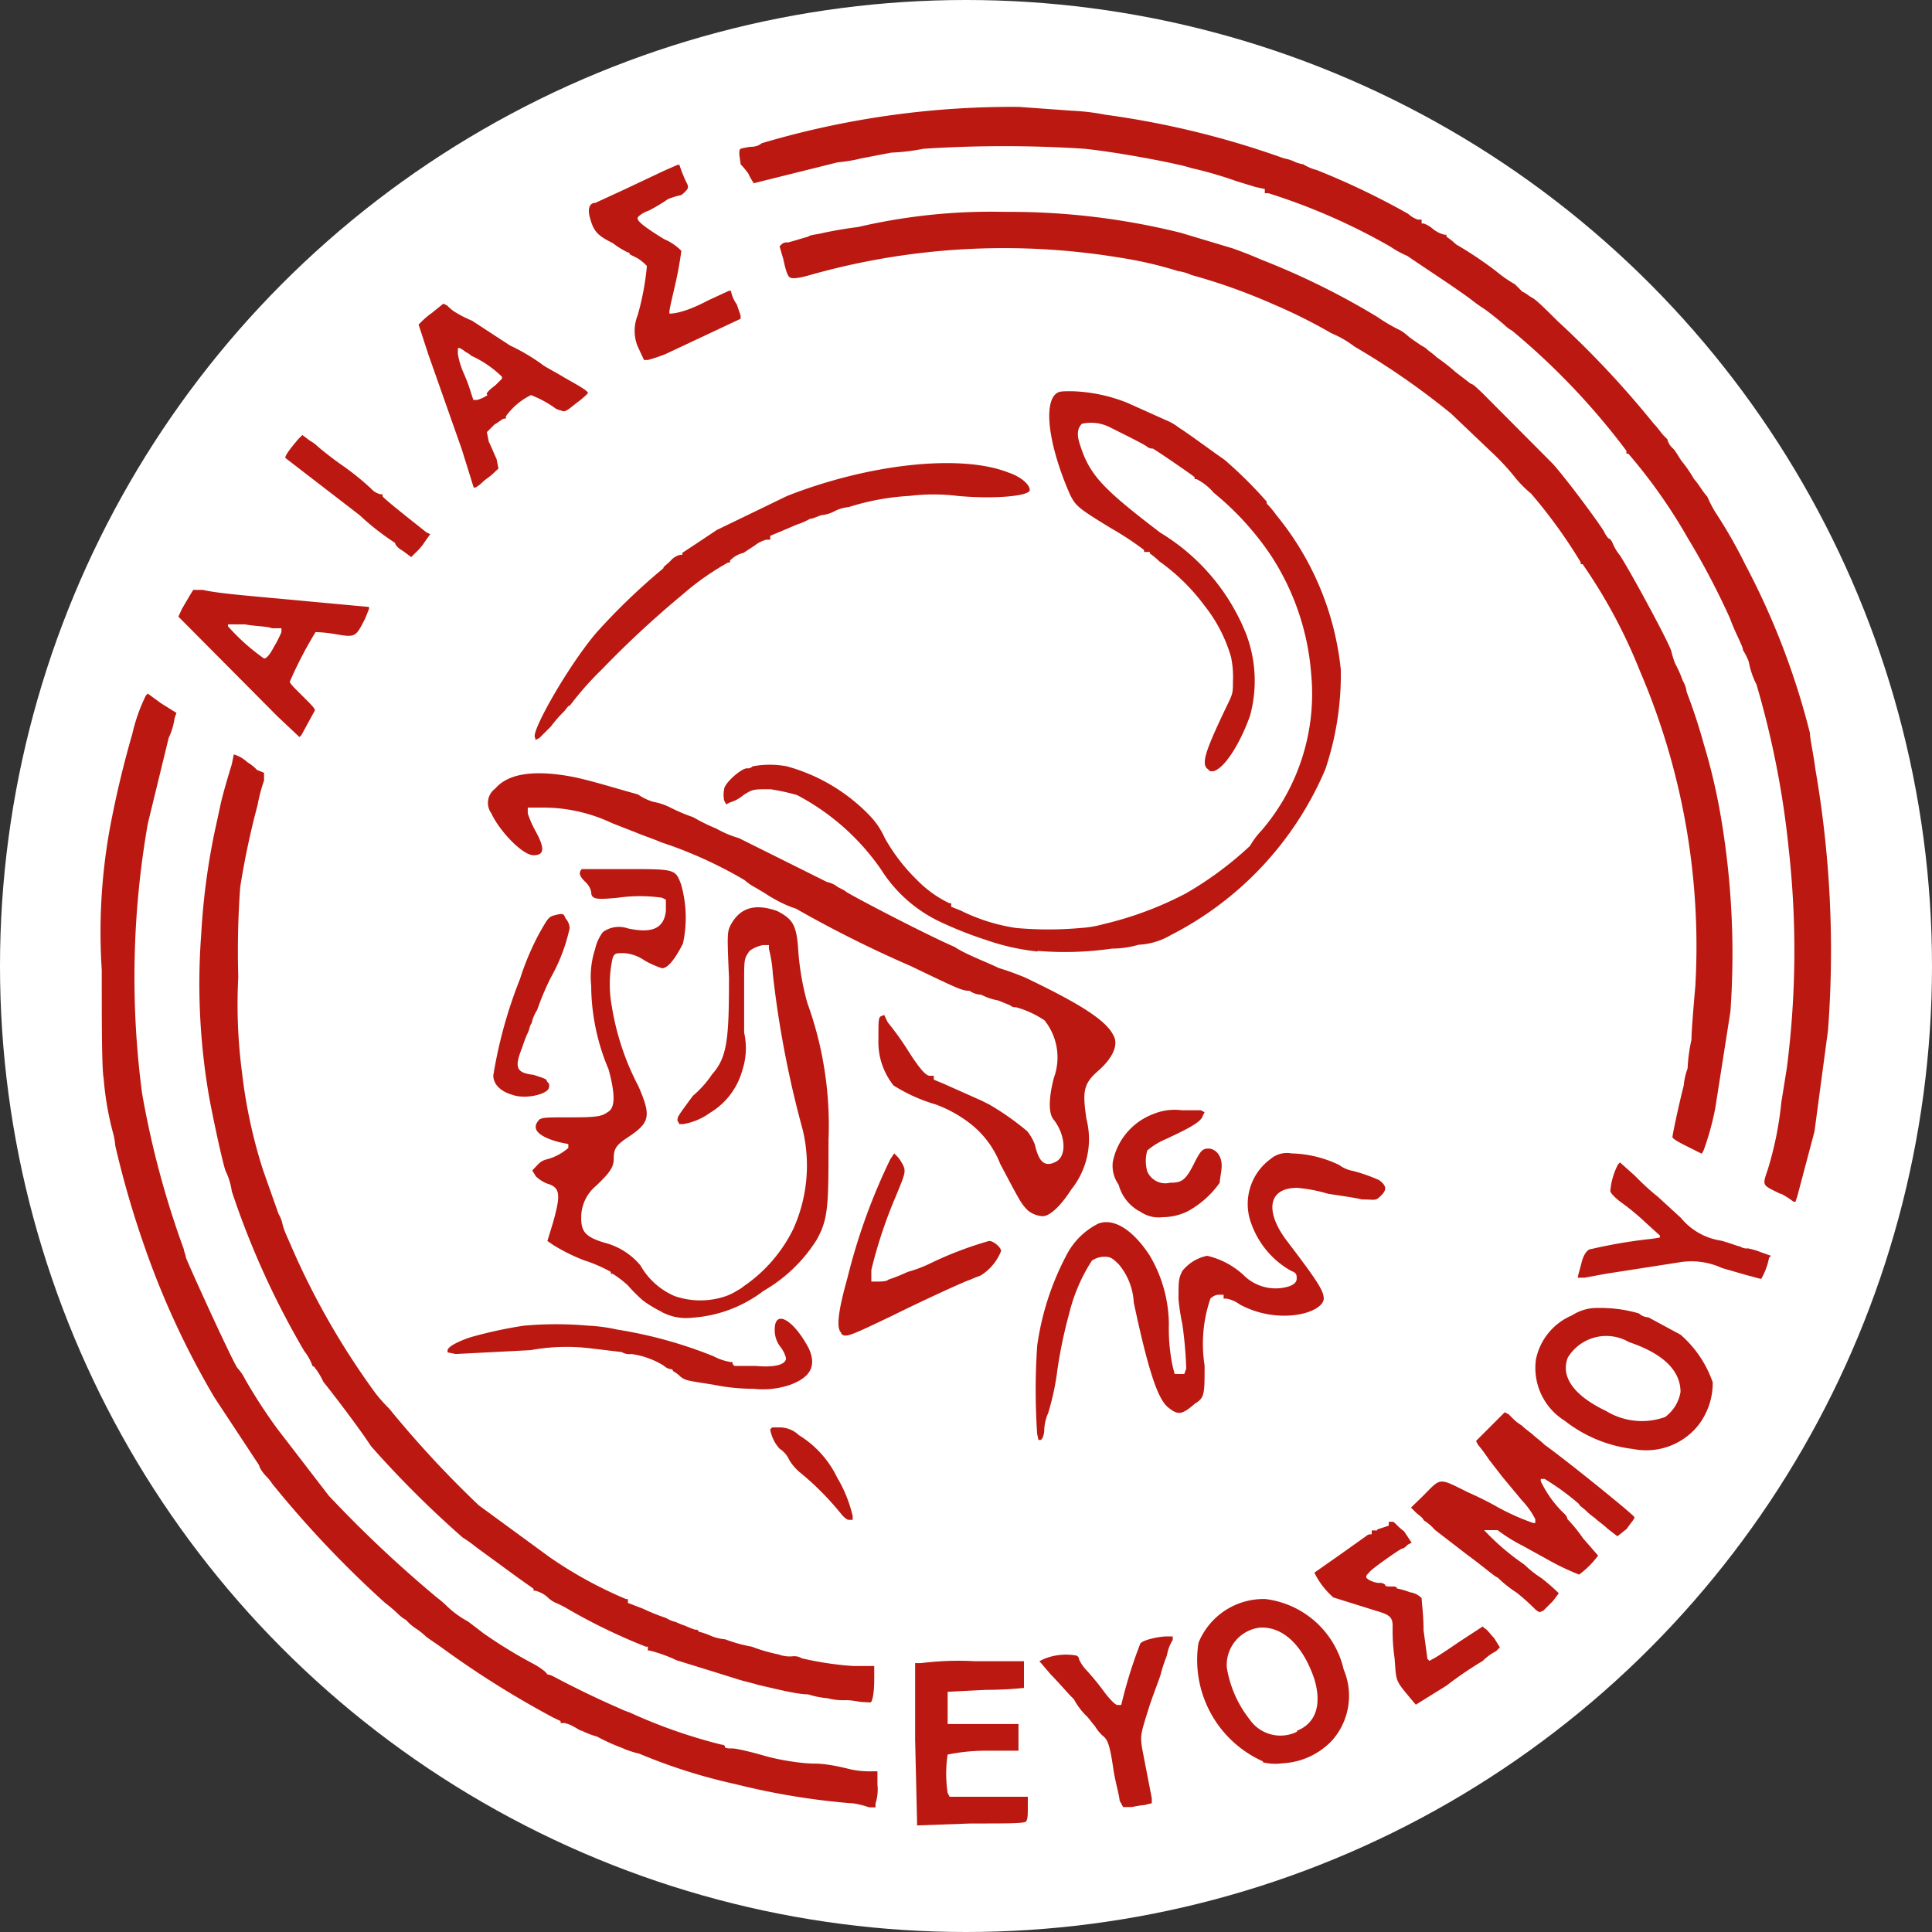 <?xml version="1.0" encoding="iso-8859-1"?>
<svg xmlns="http://www.w3.org/2000/svg" width="60" height="60" xmlns:v="https://vecta.io/nano"><rect width="100%" height="100%" fill="#333333" stroke="none"/><circle cx="30" cy="30" r="30" fill="#fff"/><path d="M28.48 56.57l-.06-2.55v-2.37h.18a9.24 9.24 0 0 1 1.66-.06h1.54v.83a11.71 11.71 0 0 1-1.18.06l-1.19.06v1h2.2v.83h-1.07a5.89 5.89 0 0 0-1.13.12 3.91 3.91 0 0 0 0 1.19l.06.12h2.43v.35c0 .18 0 .36-.06.42s-.59.06-1.72.06l-1.66.06zm6.29-.65c0-.12-.12-.54-.18-.89-.12-.83-.18-1-.35-1.13a1.31 1.31 0 0 1-.24-.3c-.06-.06-.18-.23-.24-.29a2.15 2.15 0 0 1-.41-.54c-.18-.17-.48-.53-.72-.77l-.35-.41.12-.06a1.8 1.8 0 0 1 1-.12.12.12 0 0 1 .11.12 1.22 1.22 0 0 0 .24.35 8.1 8.1 0 0 1 .54.66c.17.23.35.41.41.41h.12l.06-.24a14.52 14.52 0 0 1 .53-1.66c.06-.12.6-.23.83-.23h.18v.11a1.32 1.32 0 0 0-.18.48 5.55 5.55 0 0 0-.18.53c0 .06-.17.48-.35 1-.3.95-.3.95-.24 1.36l.3 1.55V56l-.24.06c-.12 0-.35.06-.41.06h-.24zm-8.36.08a22.12 22.12 0 0 1-3.56-.59 17.26 17.26 0 0 1-3-.95 2.82 2.82 0 0 1-.54-.18 6.1 6.1 0 0 1-.77-.35 2.46 2.46 0 0 1-.47-.18c-.06 0-.12-.06-.24-.12a1 1 0 0 0-.3-.12h-.12v-.06l-.23-.11a29.28 29.28 0 0 1-3.5-2.2l-.42-.29a3.22 3.22 0 0 0-.29-.24 1.59 1.59 0 0 1-.36-.3 1.12 1.12 0 0 1-.24-.18 4.24 4.24 0 0 0-.41-.35 32.71 32.71 0 0 1-3.44-3.62c-.06-.06-.12-.18-.24-.3s-.23-.29-.23-.35L6.66 43.4a25.88 25.88 0 0 1-2.19-4.74 29.72 29.72 0 0 1-.89-3.08 2.12 2.12 0 0 0-.06-.36 9.42 9.42 0 0 1-.3-1.72c-.06-.3-.06-1.78-.06-3.38a18.07 18.07 0 0 1 .24-4.33 30.9 30.9 0 0 1 .71-3 5.35 5.35 0 0 1 .42-1.19l.06-.06.41.3.48.3-.06.17a2 2 0 0 1-.18.6l-.65 2.67a27.63 27.63 0 0 0-.18 8.36 28.25 28.25 0 0 0 1.3 4.86c0 .06.06.18.06.24s1.43 3.2 1.6 3.44a1.51 1.51 0 0 1 .24.35 16.55 16.55 0 0 0 1 1.54l1.6 2.08a37.88 37.88 0 0 0 3.26 3.08c.06.06.24.18.42.36a3 3 0 0 0 .65.47l.47.36a14.71 14.71 0 0 0 1.55.95 2.12 2.12 0 0 1 .35.23.86.86 0 0 1 .09.1.6.6 0 0 1 .18.06 30.19 30.19 0 0 0 2.07 1 2.52 2.52 0 0 0 .3.12 16.3 16.3 0 0 0 2.85 1s.11 0 .11.06.12.06.24.06.59.11 1 .23 1.13.24 1.54.24.89.12 1.13.18a2.82 2.82 0 0 0 .65.06h.18v.41a1.42 1.42 0 0 1-.06.59v.12H27c-.12-.04-.41-.13-.59-.13zm12.81-1.3a3.45 3.45 0 0 1-2-3.68 2.18 2.18 0 0 1 2.08-1.36 2.85 2.85 0 0 1 2.43 2.19 2.09 2.09 0 0 1-.36 2.2 2.26 2.26 0 0 1-1.54.71 1.63 1.63 0 0 1-.61-.03zm1.06-.95c.6-.24.77-.83.54-1.6-.36-1.07-1-1.66-1.72-1.6a1.17 1.17 0 0 0-1 1.24 3.51 3.51 0 0 0 .71 1.61 1.16 1.16 0 0 0 1.47.38zm-13.46-.89c-.12 0-.35-.06-.53-.06a1.94 1.94 0 0 1-.59-.06 2.64 2.64 0 0 1-.6-.12c-.35 0-1-.17-1.54-.29-.18-.06-.47-.12-.65-.18l-.77-.24-1.13-.35a4.6 4.6 0 0 0-.83-.3h-.06v-.12h-.06A18.13 18.13 0 0 1 17.69 50a3.37 3.37 0 0 0-.47-.24 1 1 0 0 1-.24-.18.93.93 0 0 0-.36-.18h-.05v-.06l-.48-.34-1.3-.95a4.09 4.09 0 0 0-.42-.3 31.67 31.67 0 0 1-2.85-2.84c-.35-.54-1.12-1.55-1.48-2a2.2 2.2 0 0 0-.29-.47.06.06 0 0 1-.06-.06 1.64 1.64 0 0 0-.24-.42A25.93 25.93 0 0 1 7.2 37a2.22 2.22 0 0 0-.2-.65c-.12-.36-.48-2.08-.54-2.49A20.53 20.53 0 0 1 6.25 29a21.29 21.29 0 0 1 .41-3.14l.18-.83c.06-.29.18-.71.36-1.3l.06-.3h0a1 1 0 0 1 .42.24 1.31 1.31 0 0 1 .3.24l.22.09v.24A5 5 0 0 0 8 25a24.58 24.58 0 0 0-.54 2.55 27.26 27.26 0 0 0-.06 2.79 16.26 16.26 0 0 0 .12 3 15.71 15.71 0 0 0 .65 3l.48 1.36a1 1 0 0 1 .12.3 2 2 0 0 0 .12.35l.29.66a23.68 23.68 0 0 0 2.49 4.27 5.23 5.23 0 0 0 .42.47 32.44 32.44 0 0 0 2.78 3l2.2 1.61a13 13 0 0 0 2.37 1.3h.06v.12l.47.18a6.37 6.37 0 0 0 .72.29.89.89 0 0 0 .29.12 2.52 2.52 0 0 0 .3.12 2.83 2.83 0 0 0 .3.12c.05 0 .11 0 .11.06a2.36 2.36 0 0 1 .36.12 1.42 1.42 0 0 0 .47.12 4.6 4.6 0 0 0 .83.23 5.13 5.13 0 0 0 .83.24 1 1 0 0 0 .42.06.45.45 0 0 1 .3.06 10 10 0 0 0 1.6.24h.65v.42c0 .42-.06.71-.12.71zm17.08 0c-.59-.71-.53-.59-.59-1.36a6.1 6.1 0 0 1-.06-1c0-.3-.12-.36-.53-.48l-1.31-.41a2.4 2.4 0 0 1-.59-.77l.77-.54.83-.59a.21.21 0 0 1 .12-.06h.06v-.12h.17v-.03l.36-.12v-.12h.12c.06 0 .18.18.35.29l.24.36-.12.06c-.06.06-.12.12-.17.12s-.89.59-1 .71-.12.12-.12.18.24.18.41.18a.22.22 0 0 1 .18.06c0 .05.06.05.18.05s.18 0 .18.06a2.42 2.42 0 0 1 .41.12.63.63 0 0 1 .36.18c0 .12.06.53.06 1l.12.89.06.06.11-.06c.12-.06.48-.3.83-.54l.72-.47.05.06c.06 0 .18.18.3.3l.18.29-.12.12a1.59 1.59 0 0 0-.41.3 11.5 11.5 0 0 0-1.13.77l-.95.59zM47.7 50a6.69 6.69 0 0 0-.6-.54 3.6 3.6 0 0 1-.59-.47c-.06 0-.47-.36-.95-.71l-1-.77a1.56 1.56 0 0 0-.35-.3C44.2 47.14 44 47 44 47l-.18-.18.36-.35c.59-.59.47-.59 1.42-.12a10.02 10.02 0 0 1 .83.41 7.18 7.18 0 0 0 1.19.54h.06v-.12a2.51 2.51 0 0 0-.42-.59l-.59-.71-.42-.54c-.12-.18-.29-.41-.35-.47l-.06-.12.89-.89.12.06.12.12a1.47 1.47 0 0 0 .29.23c.12.12.3.24.36.3s.23.18.35.3c.66.47 2.79 2.19 2.79 2.25s-.12.18-.24.36l-.29.23-.3-.23c-.12-.12-.3-.24-.36-.3s-.17-.12-.29-.24-.24-.18-.24-.23a7.73 7.73 0 0 0-1.07-.78h-.12V46a3.44 3.44 0 0 0 .72 1 .3.3 0 0 1 .11.18 4.6 4.6 0 0 1 .48.59l.47.54a2.75 2.75 0 0 1-.59.59 7.7 7.7 0 0 1-1-.48l-.76-.42a5 5 0 0 1-.77-.48h-.3-.12 0a7.57 7.57 0 0 0 1.25 1.07 3.36 3.36 0 0 0 .53.42 6.06 6.06 0 0 1 .54.47l-.18.24-.3.3-.12.05zm-21.59-3a8.82 8.82 0 0 0-1.3-1.3 1.59 1.59 0 0 1-.3-.36.79.79 0 0 0-.3-.35 1.17 1.17 0 0 1-.29-.6l.06-.06h.23a.86.86 0 0 1 .6.24A3.14 3.14 0 0 1 26 45.89a4.17 4.17 0 0 1 .48 1.19v.12h-.12c-.07 0-.19-.12-.25-.2zm24.61-2a4.25 4.25 0 0 1-2.13-.88 1.93 1.93 0 0 1-.89-1.9 1.89 1.89 0 0 1 1.12-1.37 1.43 1.43 0 0 1 .83-.23 4.25 4.25 0 0 1 1.25.17.45.45 0 0 0 .29.12l1 .54a3.45 3.45 0 0 1 1 1.48 2.14 2.14 0 0 1-.47 1.36 2.07 2.07 0 0 1-2 .71zm1-1a1.21 1.21 0 0 0 .47-.77c0-.66-.53-1.19-1.6-1.55a1.4 1.4 0 0 0-1.9.48c-.23.59.18 1.18 1.19 1.66a2.13 2.13 0 0 0 1.85.18zm-19.51.53a20.38 20.38 0 0 1 0-2.73 8.5 8.5 0 0 1 .9-2.8 2.23 2.23 0 0 1 1-1c.47-.18 1.07.18 1.6 1a4.24 4.24 0 0 1 .59 2.13 5.64 5.64 0 0 0 .12 1.31l.06.23h.3l.06-.17a12.74 12.74 0 0 0-.12-1.37 7.1 7.1 0 0 1-.12-.77c0-.59 0-.65.12-.89a1.32 1.32 0 0 1 .77-.47 2.5 2.5 0 0 1 1.12.59 1.41 1.41 0 0 0 1.19.41c.36-.05.47-.17.47-.29s0-.18-.17-.24A2.74 2.74 0 0 1 38.86 38a1.73 1.73 0 0 1 .59-2 .79.79 0 0 1 .66-.18 3.6 3.6 0 0 1 1.48.36 1 1 0 0 0 .41.18 5.11 5.11 0 0 1 .83.29c.24.18.24.3.06.48s-.17.12-.59.12c-.24-.06-.71-.12-1.07-.18a4.61 4.61 0 0 0-.95-.18c-.89 0-1 .71-.35 1.6 1 1.31 1.18 1.6 1.18 1.84s-.47.53-1.24.53a2.91 2.91 0 0 1-1.37-.35 1 1 0 0 0-.41-.18H38v-.12h-.18a.4.4 0 0 0-.23.12 4.35 4.35 0 0 0-.18 2.08c0 .89 0 1-.3 1.18-.41.36-.53.36-.83.12s-.59-1-1.07-3.26a2 2 0 0 0-.47-1.19c-.18-.17-.24-.23-.42-.23a.69.69 0 0 0-.41.12 5.36 5.36 0 0 0-.71 1.66 14.38 14.38 0 0 0-.36 1.72 8 8 0 0 1-.29 1.36 1.38 1.38 0 0 0-.12.53c0 .12-.06.3-.12.3h-.06zM22.14 43c-.77-.12-.83-.12-1-.24a1 1 0 0 0-.24-.18.06.06 0 0 0-.06-.06s-.11 0-.23-.11a2.58 2.58 0 0 0-1-.36.45.45 0 0 1-.3-.06l-1-.12a6.18 6.18 0 0 0-1.83.06l-2.32.12-.26-.05v-.06c0-.12.35-.29.71-.41a13.52 13.52 0 0 1 1.66-.36 11.24 11.24 0 0 1 2 0 5.09 5.09 0 0 1 .89.12 13.75 13.75 0 0 1 3 .83 1.74 1.74 0 0 0 .53.18h.06v.06l.06.06h.65c.66.06.95-.06.95-.24a.93.93 0 0 0-.18-.36.84.84 0 0 1-.17-.53c0-.65.59-.3 1.06.59.24.54.06.89-.59 1.13a2.63 2.63 0 0 1-1.13.12 6.22 6.22 0 0 1-1.26-.13zm4-1.6c-.18-.12-.12-.65.18-1.72A18.66 18.66 0 0 1 27.65 36l.12-.18.12.12a1.31 1.31 0 0 1 .18.3c.06.18 0 .3-.24.89a14.41 14.41 0 0 0-.77 2.31v.36h.18c.12 0 .29 0 .35-.06a5.65 5.65 0 0 0 .6-.24 4.16 4.16 0 0 0 .65-.24 11.21 11.21 0 0 1 1.84-.71c.12-.06.41.18.41.3a1.56 1.56 0 0 1-.65.77 2.52 2.52 0 0 0-.3.12c-.06 0-1.36.59-2.43 1.12-1.36.65-1.48.71-1.6.53zm-5.57-.65a3.82 3.82 0 0 1-.6-.36 4.91 4.91 0 0 1-.47-.47 3.14 3.14 0 0 0-.47-.36h-.06v-.06a4.52 4.52 0 0 0-.83-.36 5.72 5.72 0 0 1-.95-.47l-.19-.13.18-.59c.23-.83.23-1.07-.18-1.19a1.06 1.06 0 0 1-.36-.23l-.11-.18.17-.18A.55.55 0 0 1 17 36a1.67 1.67 0 0 0 .65-.35v-.12l-.29-.06c-.66-.18-.89-.42-.6-.71.12-.06.24-.06 1.07-.06s.89-.06 1.07-.18.23-.47 0-1.31a6.73 6.73 0 0 1-.54-2.6 2.75 2.75 0 0 1 .12-1.13 1.38 1.38 0 0 1 .24-.53.84.84 0 0 1 .77-.12c.77.17 1.13 0 1.19-.54v-.35l-.12-.06a4.8 4.8 0 0 0-1.37 0c-.65.06-.83.06-.83-.18a.58.58 0 0 0-.17-.3c-.18-.17-.24-.29-.12-.41h1.36c1.54 0 1.54 0 1.72.47a3.77 3.77 0 0 1 .06 1.84c-.24.48-.47.77-.65.77a3 3 0 0 1-.54-.24 1.27 1.27 0 0 0-.65-.23c-.24 0-.3 0-.35.18a3.75 3.75 0 0 0-.02 1.47 8.07 8.07 0 0 0 .83 2.49c.41.95.35 1.13-.36 1.6-.36.24-.41.36-.41.65s-.18.48-.54.83a1.27 1.27 0 0 0-.47 1c0 .42.12.59.71.77a2.14 2.14 0 0 1 1.13.71 2.23 2.23 0 0 0 1.06.95 2.44 2.44 0 0 0 1.6 0 1.77 1.77 0 0 0 .36-.18.86.86 0 0 0 .18-.12 4.6 4.6 0 0 0 1.54-1.77 4.78 4.78 0 0 0 .3-3.09 31.53 31.53 0 0 1-.93-4.85 4 4 0 0 0-.12-.77v-.12h-.18a1 1 0 0 0-.42.18c-.17.24-.17.24-.17 1v1.54a2.2 2.2 0 0 1-.06 1.18 2.23 2.23 0 0 1-1 1.31 2 2 0 0 1-.83.35h-.12l-.06-.11c0-.12 0-.12.48-.77a3.19 3.19 0 0 0 .59-.66c.47-.53.53-1.06.53-3-.06-1.37-.06-1.43.06-1.66.3-.54.77-.65 1.43-.42.47.24.59.42.65 1.07a8.32 8.32 0 0 0 .29 1.78 11.16 11.16 0 0 1 .66 4.27c0 2 0 2.43-.36 3.08a4.74 4.74 0 0 1-1.66 1.6 4.07 4.07 0 0 1-2.19.83 1.62 1.62 0 0 1-.98-.18zm33.74-1.13l-.83-.24a2.27 2.27 0 0 0-1.31-.18l-2.31.36-.65.12H49c0-.06.06-.24.12-.48s.18-.41.3-.41a15.6 15.6 0 0 1 1.72-.3 3.46 3.46 0 0 0 .41-.06v-.06l-.41-.37a7.46 7.46 0 0 0-.78-.65c-.17-.12-.35-.3-.35-.36a2.18 2.18 0 0 1 .24-.83l.06-.06.47.42a7.55 7.55 0 0 0 .71.65l.71.65a2 2 0 0 0 1.25.71c.24.06.53.18.59.18a.36.36 0 0 0 .24.06 2.18 2.18 0 0 1 .41.12L55 39l-.06.06a2.09 2.09 0 0 1-.24.65c-.01.02-.18-.04-.42-.1zm-22.36-2c-.23-.23-.23-.23-.89-1.48a2.93 2.93 0 0 0-1-1.3 4 4 0 0 0-1-.54 5.16 5.16 0 0 1-1.31-.59 2.16 2.16 0 0 1-.47-1.42c0-.54 0-.66.06-.72l.12-.05.11.23a9 9 0 0 1 .6.83c.41.65.59.83.71.83H29v.12l.29.12 1.19.53.24.12a8.31 8.31 0 0 1 1.18.83 1.5 1.5 0 0 1 .24.42c.12.53.3.71.65.53s.3-.83-.06-1.3c-.17-.18-.17-.66 0-1.31a1.84 1.84 0 0 0-.29-1.78 3 3 0 0 0-.89-.41.22.22 0 0 1-.18-.06l-.37-.15a1.83 1.83 0 0 1-.53-.18.64.64 0 0 1-.36-.12c-.23 0-.35-.06-1.83-.77a36.84 36.84 0 0 1-3.56-1.78 3.42 3.42 0 0 1-.65-.29c-.12-.06-.3-.18-.3-.18l-.3-.18a1.76 1.76 0 0 1-.35-.24 13.52 13.52 0 0 0-2.26-1.06l-.35-.12c-.12-.06-.48-.18-.77-.3l-.74-.29a5 5 0 0 0-2.2-.48h-.41v.18a3.13 3.13 0 0 0 .23.53c.3.54.3.77-.05.77s-1.07-.77-1.31-1.3a.55.55 0 0 1 .12-.77c.41-.48 1.24-.59 2.43-.36.59.12 1.54.42 2 .54a1.7 1.7 0 0 0 .47.23 1.91 1.91 0 0 1 .54.18 5.51 5.51 0 0 0 .71.3 5.6 5.6 0 0 0 .71.35 3.35 3.35 0 0 0 .71.3l2.73 1.36a.89.89 0 0 1 .29.12c.06.06.24.12.3.18s2.31 1.25 3.38 1.72c.36.24 1 .47 1.36.65a8.67 8.67 0 0 1 .83.3c1.61.77 2.49 1.3 2.73 1.78.18.29 0 .71-.47 1.12s-.48.66-.36 1.49a2.5 2.5 0 0 1-.47 2.19c-.3.47-.65.83-.89.83a.8.8 0 0 1-.46-.18zm3.44 0a1.34 1.34 0 0 1-.65-.83 1 1 0 0 1-.18-.71 2 2 0 0 1 1.25-1.48 1.73 1.73 0 0 1 .89-.12h.59l.12.06-.06.12c-.06.18-.36.35-1.13.71a2.19 2.19 0 0 0-.59.36 1.17 1.17 0 0 0 0 .65.61.61 0 0 0 .71.35c.36 0 .48-.06.77-.65.18-.35.24-.41.42-.41s.41.17.41.53c0 .18-.06.41-.06.53a2.93 2.93 0 0 1-1 .89 1.77 1.77 0 0 1-.77.18 1 1 0 0 1-.75-.21zm19.93-.53c-.6-.3-.6-.24-.42-.77a10.63 10.63 0 0 0 .42-2.08l.17-1.06a28.48 28.48 0 0 0 .06-6.82 28.09 28.09 0 0 0-1-5.1 2.54 2.54 0 0 1-.24-.71 2 2 0 0 0-.18-.36c0-.12-.24-.53-.41-1a23.56 23.56 0 0 0-1.31-2.49 16.62 16.62 0 0 0-1.84-2.61h-.06V14a22 22 0 0 0-3.55-3.73 1.12 1.12 0 0 1-.24-.18 10.04 10.04 0 0 0-.6-.48 4.92 4.92 0 0 1-.41-.29c-.47-.36-1.66-1.13-2-1.37a3.08 3.08 0 0 1-.53-.29A19.17 19.17 0 0 0 39.39 6h-.11v-.13L39 5.81l-.59-.18A12.21 12.21 0 0 0 37 5.22a4.51 4.51 0 0 0-.47-.12c-.24-.06-1.72-.36-2.85-.48a38.52 38.52 0 0 0-5 0 6.42 6.42 0 0 1-1 .12l-.94.18a4.43 4.43 0 0 1-.72.12l-2.13.53-.48.12a1.87 1.87 0 0 1-.17-.3A2.8 2.8 0 0 0 23 5.1c0-.1-.09-.42 0-.48a2.6 2.6 0 0 1 .3-.06c.05 0 .23 0 .35-.11a27.29 27.29 0 0 1 8-1.13l1.66.12a6.71 6.71 0 0 1 1 .12 27.34 27.34 0 0 1 5.57 1.36 1.24 1.24 0 0 1 .36.12s.17.06.23.06a1.49 1.49 0 0 0 .42.18 23.46 23.46 0 0 1 2.84 1.36.88.88 0 0 0 .3.18h.12v.12h.06a.86.86 0 0 1 .29.17.93.93 0 0 0 .36.18h.06v.06a2.35 2.35 0 0 1 .3.24 11.77 11.77 0 0 1 1.24.83 4 4 0 0 0 .59.41l.24.24c.06 0 .18.12.3.18s.47.41.77.71a29.58 29.58 0 0 1 3 3.2c.12.12.24.3.3.36l.12.12a.53.53 0 0 0 .18.29c.11.12.23.36.29.42a4.05 4.05 0 0 1 .36.53c.12.12.29.42.41.54a4.07 4.07 0 0 0 .24.47 15.21 15.21 0 0 1 .95 1.66 23.27 23.27 0 0 1 2 5.22c0 .18.11.65.17 1.13a32.93 32.93 0 0 1 .39 8.1l-.42 3.14-.53 2-.06.18h-.06s-.18-.14-.41-.26zm-2.91-1.48c-.24-.12-.47-.24-.47-.3s.17-.89.35-1.6a2.07 2.07 0 0 1 .12-.53 5.09 5.09 0 0 1 .12-.89c0-.24.06-1 .12-1.66a21.68 21.68 0 0 0-1.72-9.79 16.55 16.55 0 0 0-1.78-3.32h-.06v-.06a15.91 15.91 0 0 0-1.54-2.13 3.56 3.56 0 0 1-.48-.48 7.27 7.27 0 0 0-.77-.83l-1.24-1.18a23.47 23.47 0 0 0-3-2.08 3.17 3.17 0 0 0-.71-.41 16.35 16.35 0 0 0-1.78-.89A18.3 18.3 0 0 0 37 8.54a1.48 1.48 0 0 0-.41-.12A12.3 12.3 0 0 0 34.77 8a22.1 22.1 0 0 0-9.61.54c-.41.12-.59.12-.65.06s-.12-.24-.18-.54l-.12-.41.06-.06a.22.22 0 0 1 .18-.06c.06 0 .42-.12.65-.18.06-.06.24-.06.48-.12a12.95 12.95 0 0 1 1.07-.18 18.21 18.21 0 0 1 4.56-.47 22 22 0 0 1 5.46.65l1.6.48a12.23 12.23 0 0 1 .89.35 23.24 23.24 0 0 1 3.61 1.78 5.25 5.25 0 0 0 .72.42 1.43 1.43 0 0 1 .23.17c.06.06.42.3.42.3s.12.06.18.12.17.12.29.24a5.92 5.92 0 0 1 .6.47l.47.36c.06 0 .18.12.36.29l2.19 2.2c.53.6 1.6 2.07 1.6 2.13a.86.86 0 0 0 .12.18c.06 0 .12.12.12.12a1.48 1.48 0 0 0 .24.41c.35.54 1.6 2.85 1.6 3a2.87 2.87 0 0 0 .11.35 3.79 3.79 0 0 1 .24.54.86.86 0 0 1 .12.35 16.93 16.93 0 0 1 .53 1.61 18.42 18.42 0 0 1 .54 2.31 25.31 25.31 0 0 1 .29 6l-.47 3a8.62 8.62 0 0 1-.36 1.31l-.06.11zM15.91 34c-.41-.12-.59-.36-.59-.6a14.26 14.26 0 0 1 .83-3 8.3 8.3 0 0 1 .59-1.4c.3-.53.3-.53.54-.59s.23 0 .29.12a.46.46 0 0 1 .12.3 5.48 5.48 0 0 1-.59 1.54 8.6 8.6 0 0 0-.42 1 1.19 1.19 0 0 0-.17.41c-.06.06-.06.18-.12.3s-.12.29-.18.47c-.24.6-.18.77.36.83.17.06.41.12.41.18s.12.06.06.24-.71.35-1.13.2zm16.31-4.45a7.11 7.11 0 0 1-1.6-.36 11.92 11.92 0 0 1-1.48-.59 4.39 4.39 0 0 1-1.78-1.6 7.29 7.29 0 0 0-2.61-2.31 6.54 6.54 0 0 0-.83-.18c-.54 0-.54 0-.83.18a1.11 1.11 0 0 1-.42.23l-.12.06-.06-.12a.85.85 0 0 1 0-.35c0-.18.53-.65.71-.65a.19.19 0 0 0 .17-.06 2.86 2.86 0 0 1 1.07 0A5.63 5.63 0 0 1 27 25.32a2.41 2.41 0 0 1 .48.71 5.72 5.72 0 0 0 1 1.3 3.56 3.56 0 0 0 1 .72h.06v.11l.3.12a5.75 5.75 0 0 0 1.72.54 11.22 11.22 0 0 0 2 0 3.4 3.4 0 0 0 .71-.12 10.85 10.85 0 0 0 2.55-.95 10.8 10.8 0 0 0 2-1.48 2.5 2.5 0 0 1 .36-.48 6.52 6.52 0 0 0 1.54-4.86 7.81 7.81 0 0 0-1.25-3.68 8.93 8.93 0 0 0-1.78-1.95 1.69 1.69 0 0 0-.53-.42h-.06v-.06c-.06-.06-1.18-.83-1.3-.89a.26.26 0 0 1-.18-.06c-.06-.06-.89-.47-1.13-.59a1.3 1.3 0 0 0-.89-.12c-.12.12-.18.3-.06.65.3.95.71 1.37 2.49 2.73a6.47 6.47 0 0 1 2.67 3.15 4.1 4.1 0 0 1 .12 2.54c-.3.84-.77 1.61-1.13 1.72h-.11l-.12-.11c-.12-.18 0-.54.41-1.43s.42-.77.42-1.24a3 3 0 0 0-.06-.77 4.64 4.64 0 0 0-.83-1.6 6.23 6.23 0 0 0-1.4-1.37 1.9 1.9 0 0 0-.29-.24v-.05h-.18v-.06a9.37 9.37 0 0 0-1-.66c-1.07-.65-1.12-.71-1.3-1.06-.6-1.37-.83-2.67-.48-3.09.12-.12.18-.12.54-.12a5 5 0 0 1 1.72.36l1.18.53a1.64 1.64 0 0 1 .42.24c.29.18 1 .71 1.42 1a13.25 13.25 0 0 1 1.31 1.3v.06h0a2.81 2.81 0 0 1 .3.36 9 9 0 0 1 2 4.8 9.23 9.23 0 0 1-.48 3.09 10.29 10.29 0 0 1-4.8 5.15 2.17 2.17 0 0 1-1 .3 3 3 0 0 1-.83.12 10.15 10.15 0 0 1-2.31.07zm-15.6-6.64c-.17-.12 1-2.2 1.9-3.26a19.69 19.69 0 0 1 2.08-2c0-.06.12-.12.23-.24a.55.55 0 0 1 .3-.18h.06v-.06l.53-.35.54-.36 2.19-1.06c2.55-1 5.4-1.31 6.88-.72.36.12.65.36.65.54s-1.07.29-2.25.18a6.06 6.06 0 0 0-1.48 0 7.65 7.65 0 0 0-1.9.35 1.11 1.11 0 0 0-.42.12 1.11 1.11 0 0 1-.35.12c-.12 0-.3.12-.42.12a2.14 2.14 0 0 1-.41.18l-.54.23-.29.12v.12h-.12a1 1 0 0 0-.36.18l-.35.23a.84.84 0 0 0-.42.24v.06h-.06a8.2 8.2 0 0 0-1.42 1 30.64 30.64 0 0 0-2.49 2.31 9.83 9.83 0 0 0-1 1.13c-.06 0-.12.12-.18.18a4.05 4.05 0 0 0-.41.47l-.36.36-.12.06zm-8-.66l-3.08-3.1.11-.24.24-.41.11-.18h.3c.53.12 1.42.18 3.32.36l1.84.17v.06l-.12.3c-.3.59-.3.59-.95.48a4 4 0 0 0-.59-.06 12.59 12.59 0 0 0-.8 1.54c0 .06.18.23.42.47s.36.36.36.42l-.42.77-.06.06zM8.5 20.1a3.37 3.37 0 0 0 .24-.47v-.12h-.3c-.12-.06-.53-.06-.83-.12h-.53v.06a6.43 6.43 0 0 0 1.12 1c.06.01.18-.11.3-.35zm4-3c-.12-.06-.23-.18-.23-.24a7.77 7.77 0 0 1-1.1-.86l-2.31-1.78c0-.06.06-.18.41-.59l.12-.12.24.18a1 1 0 0 1 .23.17q.38.32.78.6a8.35 8.35 0 0 1 .88.71.55.55 0 0 0 .3.18h.06v.06c0 .05 1.07.89 1.36 1.12l.12.06-.17.24a1.73 1.73 0 0 1-.3.35l-.12.12zm2.08-2.38l-.24-.77L13.3 11l-.3-.92.06-.06a2.4 2.4 0 0 1 .35-.3l.36-.29.12.06a1.22 1.22 0 0 0 .29.23 3.56 3.56 0 0 0 .48.24l1.18.77a6.21 6.21 0 0 1 1 .59c.06.06.42.24.71.42.54.3.71.41.71.47a2.4 2.4 0 0 1-.35.3c-.3.24-.36.3-.48.24a.63.63 0 0 1-.17-.06 3.36 3.36 0 0 0-.77-.42 2.09 2.09 0 0 0-.78.66V13h-.05c-.06 0-.18.12-.3.18l-.24.24.06.3c.06.11.18.41.24.53l.06.3-.18.17c-.06.06-.24.18-.3.24a1.13 1.13 0 0 1-.23.18h-.06zm.53-2.49c.06-.12.24-.23.3-.29l.18-.18v-.06a3.35 3.35 0 0 0-.95-.65.74.74 0 0 0-.18-.12.86.86 0 0 0-.18-.12h-.06V11a2.55 2.55 0 0 0 .18.59 5 5 0 0 1 .24.65l.06.18h.12a1.1 1.1 0 0 0 .32-.15zm4.69-1.48a1.29 1.29 0 0 1 0-.95 8.17 8.17 0 0 0 .29-1.54 1.48 1.48 0 0 0-.29-.24l-.24-.12a.06.06 0 0 0-.06-.06 2.66 2.66 0 0 1-.47-.29c-.48-.24-.6-.36-.72-.83-.06-.24 0-.42.18-.42l.89-.41 1.25-.59.41-.18h.06a4.07 4.07 0 0 0 .24.59c.06.12 0 .18-.06.24s-.12.12-.18.12a2.87 2.87 0 0 0-.35.11 5.28 5.28 0 0 1-.6.36c-.18.06-.35.18-.35.24s.06.18.83.65a1.62 1.62 0 0 1 .53.36s-.06.47-.18 1-.23.95-.18.95.42 0 1.19-.41l.65-.3h.06a1 1 0 0 0 .18.42l.12.35v.1L20.66 11a5.52 5.52 0 0 1-.54.18H20z" fill="#ba1810"/></svg>